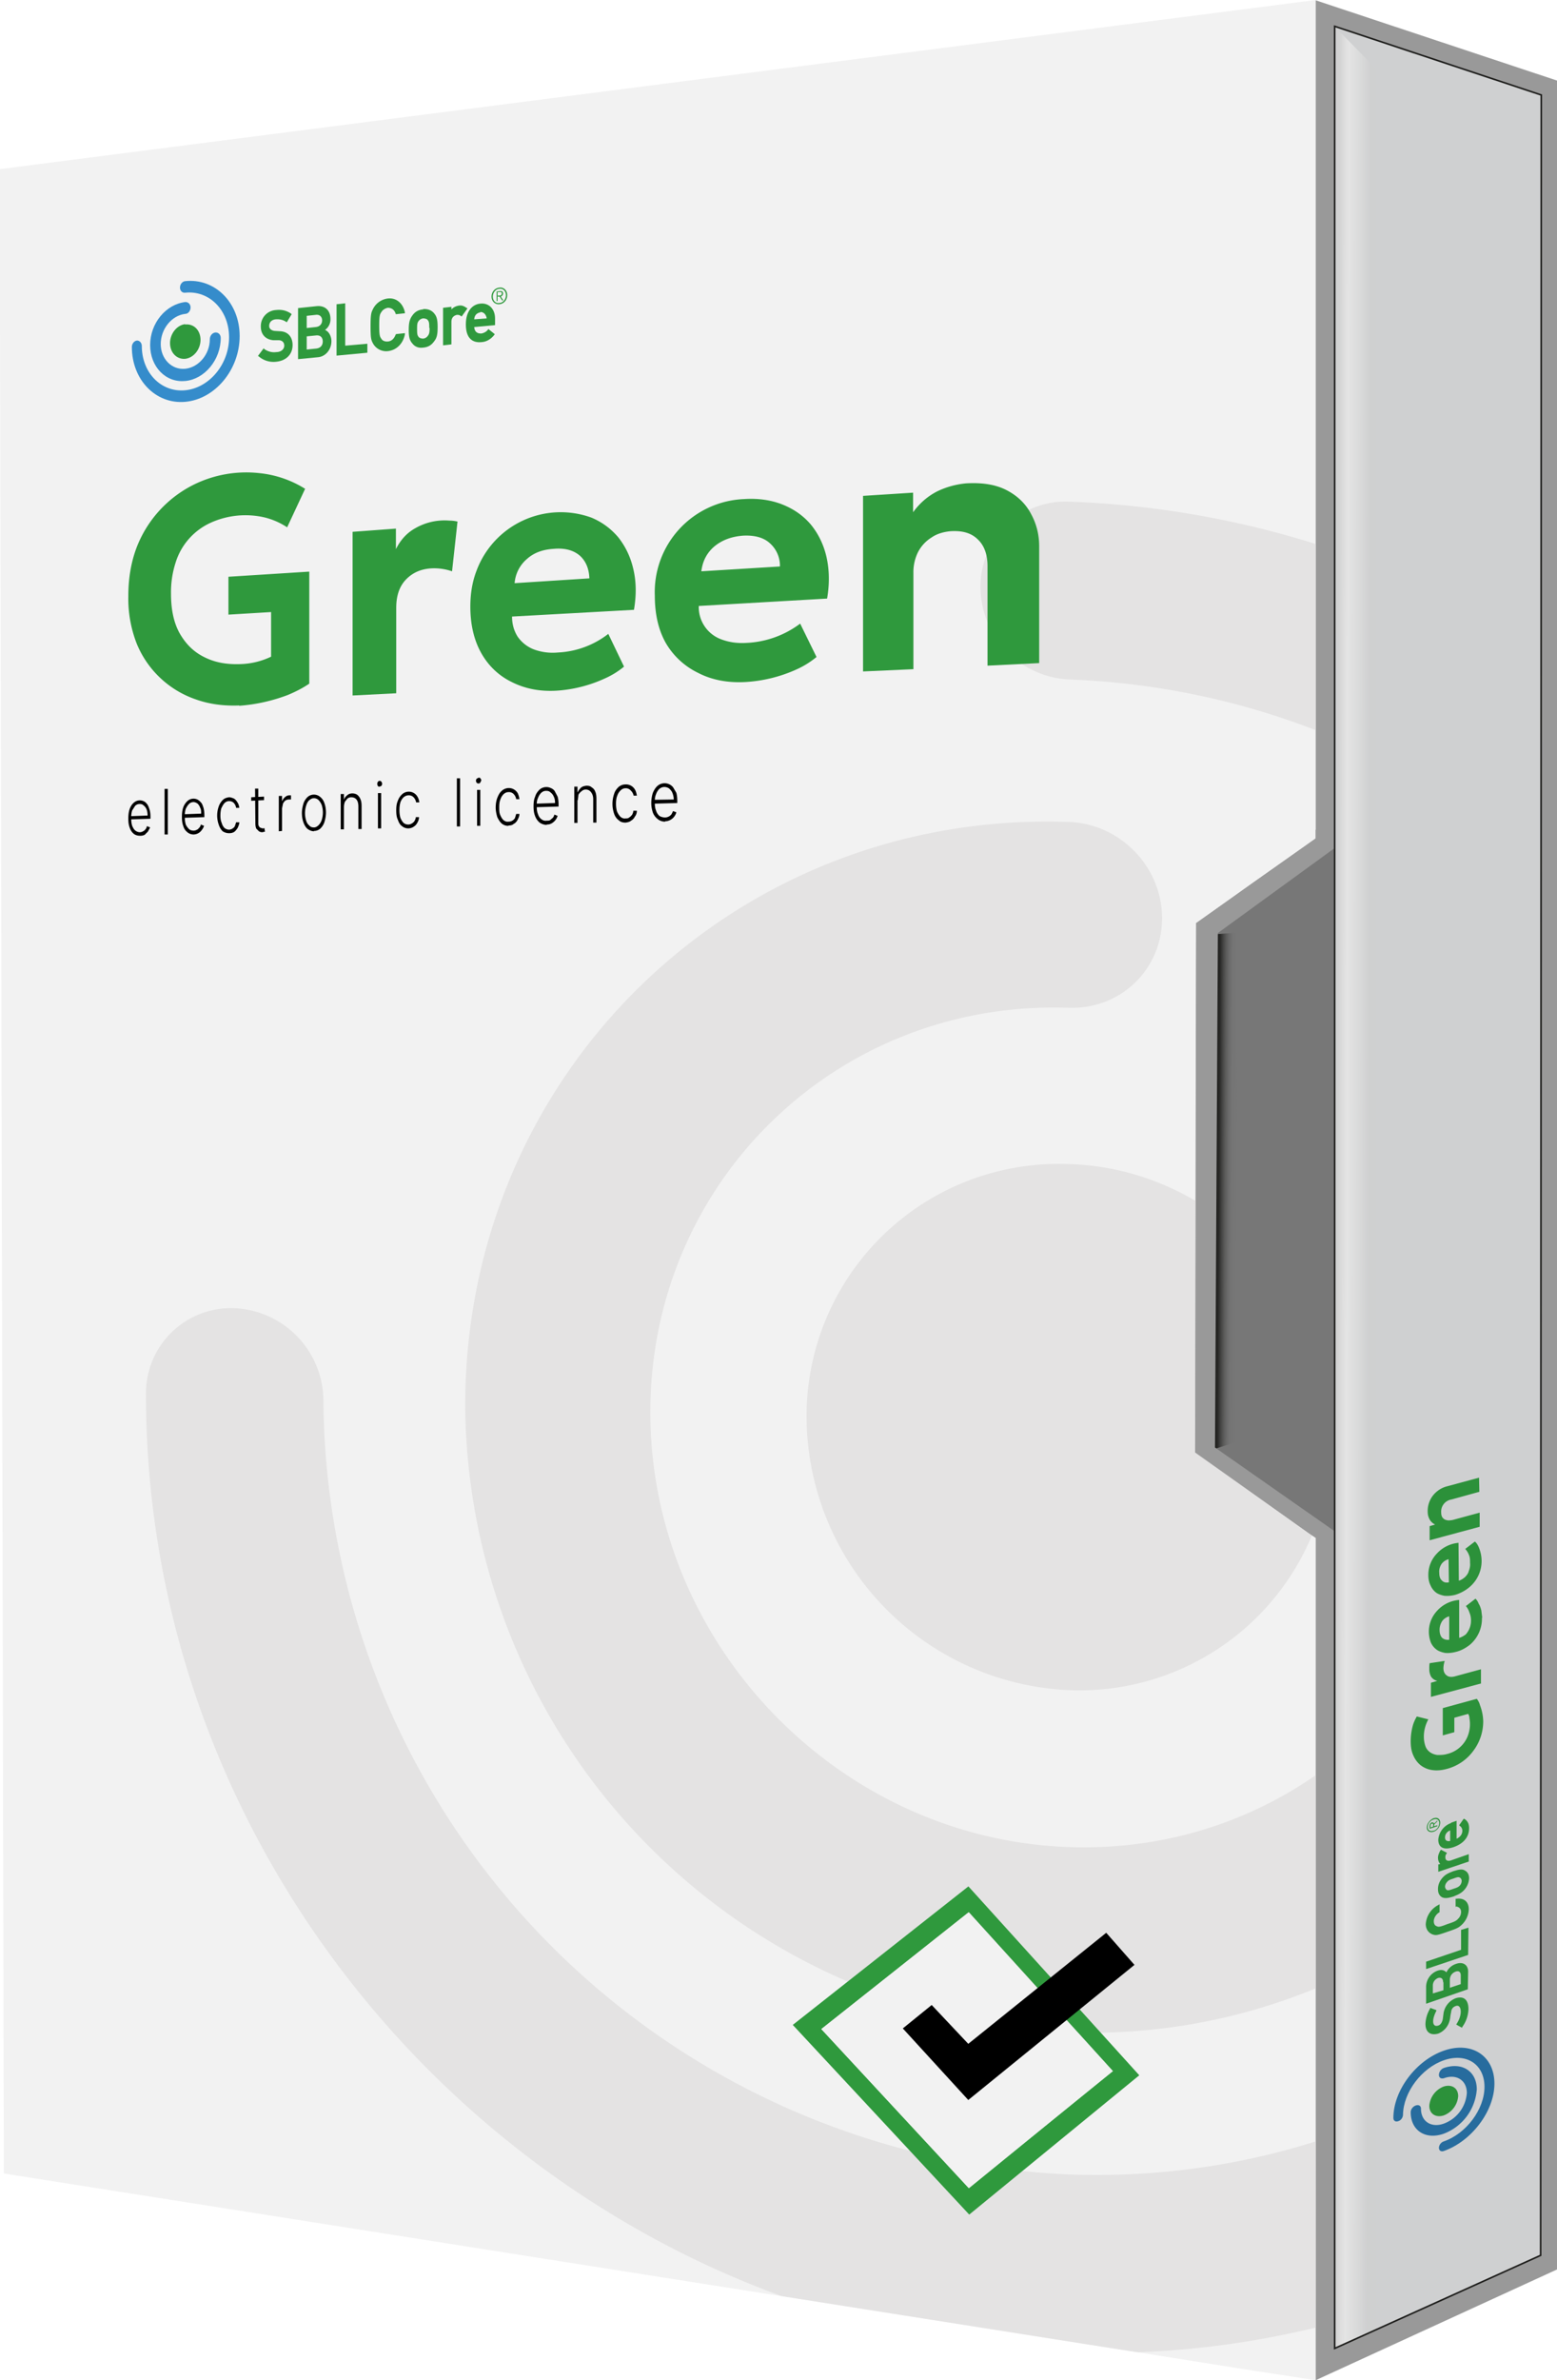 <svg version="1.1" id="prefix__svg7917" xmlns:xlink="http://www.w3.org/1999/xlink" xmlns="http://www.w3.org/2000/svg" viewBox="0 0 485.3 741.6"><defs id="prefix__defs7744"><linearGradient id="prefix__Nepojmenovan?_p?echod_18" data-name="Nepojmenovan? p?echod 18" x1="514.1" y1="407.2" x2="523.7" y2="407.2" gradientTransform="rotate(.3 516.6 406.2)" gradientUnits="userSpaceOnUse"><stop offset=".2" stop-color="#1d1d1b" id="prefix__stop7632"/><stop offset=".3" stop-color="#282826" id="prefix__stop7634"/><stop offset=".4" stop-color="#444443" id="prefix__stop7636"/><stop offset=".5" stop-color="#5b5b5a" id="prefix__stop7638"/><stop offset=".6" stop-color="#6a6a6a" id="prefix__stop7640"/><stop offset=".7" stop-color="#747474" id="prefix__stop7642"/><stop offset=".9" stop-color="#777" id="prefix__stop7644"/></linearGradient><linearGradient id="prefix__Nepojmenovan?_p?echod_18-2" data-name="Nepojmenovan? p?echod 18" x1="491.6" y1="713.8" x2="501.1" y2="713.8" gradientTransform="matrix(.792 -1.154 .305 .209 -71.2 924.6)" xlink:href="#prefix__Nepojmenovan%C3%BD_p%C5%99echod_18"/><linearGradient id="prefix__Nepojmenovan?_p?echod_18-3" data-name="Nepojmenovan? p?echod 18" x1="397.6" y1="957.7" x2="407.1" y2="957.7" gradientTransform="matrix(.792 1.154 .305 -.209 -71.2 49.2)" xlink:href="#prefix__Nepojmenovan%C3%BD_p%C5%99echod_18"/><linearGradient id="prefix__Nepojmenovan?_p?echod_123" data-name="Nepojmenovan? p?echod 123" x1="578.7" y1="102.2" x2="578.7" y2="88.3" gradientTransform="matrix(.02 -11.22 1 .002 452.8 6900.7)" gradientUnits="userSpaceOnUse"><stop offset=".2" stop-color="#cfd0d1" id="prefix__stop7649"/><stop offset=".4" stop-color="#dcdddd" id="prefix__stop7651"/><stop offset=".7" stop-color="#ededed" id="prefix__stop7653"/><stop offset=".8" stop-color="#e3e3e3" id="prefix__stop7655"/><stop offset=".9" stop-color="#d4d5d5" id="prefix__stop7657"/><stop offset="1" stop-color="#cfd0d1" id="prefix__stop7659"/></linearGradient><linearGradient id="prefix__Nepojmenovan?_p?echod_14" data-name="Nepojmenovan? p?echod 14" x1="572.9" y1="334.2" x2="572.9" y2="321.6" gradientTransform="matrix(-.02 11.22 -1 -.002 954.5 -6028)" gradientUnits="userSpaceOnUse"><stop offset=".3" stop-color="#cfd0d1" id="prefix__stop7662"/><stop offset=".4" stop-color="#c6c7c7" id="prefix__stop7664"/><stop offset=".5" stop-color="#aeaeaf" id="prefix__stop7666"/><stop offset=".7" stop-color="#878787" id="prefix__stop7668"/><stop offset=".9" stop-color="#555554" id="prefix__stop7670"/><stop offset=".9" stop-color="#565655" id="prefix__stop7672"/><stop offset=".9" stop-color="#818181" id="prefix__stop7674"/><stop offset="1" stop-color="#a3a3a3" id="prefix__stop7676"/><stop offset="1" stop-color="#bbbcbc" id="prefix__stop7678"/><stop offset="1" stop-color="#c9cacb" id="prefix__stop7680"/><stop offset="1" stop-color="#cfd0d1" id="prefix__stop7682"/></linearGradient><linearGradient id="prefix__Nepojmenovan?_p?echod_13" data-name="Nepojmenovan? p?echod 13" x1="605.1" y1="306.2" x2="605.1" y2="291.9" gradientTransform="matrix(-17.106 7.702 -.411 -.912 11054.2 -3638)" gradientUnits="userSpaceOnUse"><stop offset=".2" stop-color="#cfd0d1" id="prefix__stop7685"/><stop offset=".3" stop-color="#c5c6c7" id="prefix__stop7687"/><stop offset=".5" stop-color="#abacac" id="prefix__stop7689"/><stop offset=".8" stop-color="#828282" id="prefix__stop7691"/><stop offset=".9" stop-color="#6d6d6c" id="prefix__stop7693"/><stop offset=".9" stop-color="#818281" id="prefix__stop7695"/><stop offset=".9" stop-color="#a3a3a3" id="prefix__stop7697"/><stop offset=".9" stop-color="#bbbcbc" id="prefix__stop7699"/><stop offset="1" stop-color="#c9cacb" id="prefix__stop7701"/><stop offset="1" stop-color="#cfd0d1" id="prefix__stop7703"/></linearGradient><linearGradient id="prefix__Nepojmenovan?_p?echod_123-2" data-name="Nepojmenovan? p?echod 123" x1="585.4" y1="55.7" x2="585.4" y2="43.3" gradientTransform="matrix(.996 .333 -.002 1.001 .3 -185)" xlink:href="#prefix__Nepojmenovan%C3%BD_p%C5%99echod_123"/><linearGradient id="prefix__Nepojmenovan?_p?echod_235" data-name="Nepojmenovan? p?echod 235" x1="532.9" y1="314.1" x2="522.3" y2="299.5" gradientUnits="userSpaceOnUse"><stop offset=".2" stop-color="#999" stop-opacity="1" id="prefix__stop7707"/><stop offset=".5" stop-color="#5d5d5c" stop-opacity=".9" id="prefix__stop7709"/><stop offset=".8" stop-color="#2f2f2d" stop-opacity=".9" id="prefix__stop7711"/><stop offset=".9" stop-color="#1d1d1b" stop-opacity=".9" id="prefix__stop7713"/><stop offset=".9" stop-color="#4d4d4c" stop-opacity=".9" id="prefix__stop7715"/><stop offset="1" stop-color="#838383" stop-opacity="1" id="prefix__stop7717"/><stop offset="1" stop-color="#999" stop-opacity="1" id="prefix__stop7719"/></linearGradient><linearGradient id="prefix__Nepojmenovan?_p?echod_260" data-name="Nepojmenovan? p?echod 260" x1="532.5" y1="499" x2="522.5" y2="512.8" gradientUnits="userSpaceOnUse"><stop offset="0" stop-color="#999" stop-opacity="1" id="prefix__stop7722"/><stop offset=".5" stop-color="#d9d9d9" stop-opacity=".9" id="prefix__stop7724"/><stop offset=".7" stop-color="#f4f4f4" stop-opacity=".9" id="prefix__stop7726"/></linearGradient><linearGradient id="prefix__Nepojmenovan?_p?echod_243" data-name="Nepojmenovan? p?echod 243" x1="516" y1="406.1" x2="500.2" y2="406.1" gradientUnits="userSpaceOnUse"><stop offset="0" stop-color="#999" stop-opacity="1" id="prefix__stop7729"/><stop offset=".1" stop-color="#a0a0a0" stop-opacity="1" id="prefix__stop7731"/><stop offset=".3" stop-color="#b5b5b5" stop-opacity="1" id="prefix__stop7733"/><stop offset=".5" stop-color="#d7d7d7" stop-opacity=".9" id="prefix__stop7735"/><stop offset=".6" stop-color="#ebebeb" stop-opacity=".9" id="prefix__stop7737"/><stop offset=".8" stop-color="#b6b6b6" stop-opacity="1" id="prefix__stop7739"/><stop offset="1" stop-color="#999" stop-opacity="1" id="prefix__stop7741"/></linearGradient><linearGradient xlink:href="#prefix__Nepojmenovan?_p?echod_18" id="prefix__linearGradient8764" gradientUnits="userSpaceOnUse" gradientTransform="rotate(.3 516.6 406.2)" x1="514.1" y1="407.2" x2="523.7" y2="407.2"/><linearGradient xlink:href="#prefix__Nepojmenovan?_p?echod_123" id="prefix__linearGradient8766" gradientUnits="userSpaceOnUse" gradientTransform="matrix(.02 -11.22 1 .002 452.8 6900.7)" x1="578.7" y1="102.2" x2="578.7" y2="88.3"/><style id="style7630">.prefix__cls-2{fill:none}.prefix__cls-3{fill:#d9d8d7;opacity:.58}.prefix__cls-6{fill:#276c9e}.prefix__cls-9{fill:#358ccb}.prefix__cls-11{fill:#2f993d}.prefix__cls-19{fill:#2c913a}.prefix__cls-20{fill:#f2f2f2}</style></defs><g id="prefix__Vrstva_38" data-name="Vrstva 38" transform="translate(-137.1 -36)"><g id="prefix__Vrstva_28" data-name="Vrstva 28"><path id="prefix__polygon7746" fill="#777" d="M479.5 491.1 559.6 519.2 579.8 427.8 560 287.2 484.4 330.3z"/></g><g id="prefix__Vrstva_55" data-name="Vrstva 55"><path id="prefix__polygon7749" fill="url(#prefix__linearGradient8764)" d="M523.3 485 522.2 326.6 514.5 327.2 514.6 487.8z"/><path id="prefix__polygon7751" fill="url(#prefix__Nepojmenovan%C3%BD_p%C5%99echod_18-2)" d="M570.1 512.9 523.5 484.8 515.1 487.1 562.7 523.9z"/><path id="prefix__polygon7753" fill="url(#prefix__Nepojmenovan%C3%BD_p%C5%99echod_18-3)" d="M570.5 300.9 523.9 329 515.5 326.7 563.1 289.9z"/></g><g id="prefix__Vrstva_25" data-name="Vrstva 25"><path class="prefix__cls-20" d="m509.8 410.2-.2 78.3 35.3 25.1 1.2.8 1.1.8v262.4l-20.9-3.2-34.6-5.5-16.1-2.5-95-15-242.3-38.2L137 88.7 547.2 36v261.3l-19.9 14-17.3 12.4-.2 86.5z" id="prefix__path7756"/></g><g id="prefix__Vrstva_26" data-name="Vrstva 26"><path id="prefix__polygon7759" fill="#cfd0d1" d="M617.6 738.9 553.1 767.7 553.1 44.2 617.6 65.9z"/></g><g id="prefix__Vrstva_56" data-name="Vrstva 56"><path d="M553.3 44.5v723.2h12.6V57.3l-12.6-12.8Z" id="prefix__path7762" fill="url(#prefix__linearGradient8766)" opacity=".7"/><path d="M620.7 743.1 622 60.5h-12.6l.4 669 11 13.6z" id="prefix__path7764" fill="url(#prefix__Nepojmenovan%C3%BD_p%C5%99echod_14)" opacity=".6"/><path d="m552.9 768 65.5-27.8-9.3-11.6-56.4 26.8.2 12.6z" id="prefix__path7766" fill="url(#prefix__Nepojmenovan%C3%BD_p%C5%99echod_13)" opacity=".5"/><path id="prefix__polygon7768" fill="url(#prefix__Nepojmenovan%C3%BD_p%C5%99echod_123-2)" opacity=".7" d="M553.1 44.2 617.5 64.5 617.4 76.8 567.9 59.2z"/></g><g id="prefix__Vrstva_27_kopie" data-name="Vrstva 27 kopie"><path d="M622.4 743.1v-682l-75.2-25v261.1l-37.3 26.4-.3 165 37.6 26.6v262.4zM515.8 486.9l.9-160.2 36.3-26.4v-256l64.5 21.3v673.2l-64.4 29V513.1L515.8 487z" id="prefix__path7771" fill="#999" opacity="1"/></g><g id="prefix__Vrstva_58" data-name="Vrstva 58"><path id="prefix__polygon7774" fill="url(#prefix__Nepojmenovan%C3%BD_p%C5%99echod_235)" d="M516.7 326.7 552.8 300.5 547.2 297.2 510 323.6z"/></g><g id="prefix__Vrstva_61" data-name="Vrstva 61"><path id="prefix__polygon7777" fill="url(#prefix__Nepojmenovan%C3%BD_p%C5%99echod_260)" d="M552.8 513.1 547.2 515.2 509.6 488.5 515.8 486.9z"/></g><g id="prefix__Vrstva_59" data-name="Vrstva 59"><path id="prefix__polygon7780" fill="url(#prefix__Nepojmenovan%C3%BD_p%C5%99echod_243)" d="M515.8 486.9 509.6 488.5 510 323.6 516.7 326.7z"/></g><g id="prefix__Vrstva_35" data-name="Vrstva 35"><path id="prefix__polygon7783" fill="none" stroke="#1d1d1b" stroke-miterlimit="10" stroke-width=".5" d="M617.3 738.7 553.1 767.7 553.1 44.2 617.5 65.6z"/></g></g><g id="prefix__Vrstva_31" data-name="Vrstva 31" transform="translate(-137.1 -36)"><path class="prefix__cls-9" d="M194.8 161.2c-9.2.8-16.6-6.9-16.6-17.1 0-1 .7-1.9 1.6-2 .8 0 1.5.7 1.5 1.7 0 8.3 6 14.5 13.5 13.8 7.5-.7 13.7-8.1 13.7-16.5 0-8.5-6.2-14.7-13.7-13.9-.9.1-1.6-.6-1.6-1.6s.7-1.9 1.6-2c9.3-1 17 6.7 17 17.1 0 10.5-7.7 19.7-17 20.5z" id="prefix__path7787"/><path class="prefix__cls-9" d="M194.8 154.7c-6 .6-10.9-4.4-10.9-11.2 0-6.8 4.9-12.7 11-13.4.9 0 1.6.7 1.6 1.7s-.7 2-1.7 2c-4.2.5-7.6 4.7-7.6 9.4 0 4.6 3.4 8.1 7.6 7.7 4.2-.4 7.7-4.5 7.7-9.2 0-1 .7-2 1.7-2.1 1-.1 1.7.7 1.7 1.7 0 6.8-5 12.8-11 13.4z" id="prefix__path7789"/><path class="prefix__cls-11" d="M194.8 137c-2.6.3-4.7 3-4.7 5.9 0 3 2.1 5.1 4.7 4.9 2.7-.3 4.8-3 4.8-5.9 0-3-2.1-5.1-4.8-4.8z" id="prefix__path7791"/><path class="prefix__cls-11" d="m224.3 139.2-1.6-.1c-1-.1-1.7-.7-1.7-1.5 0-1.4 1-2 2-2.1 1.1-.1 2.3.1 3.3.8l.2.1 1.5-2.5-.2-.2c-1.5-1-3-1.3-4.7-1.1a5 5 0 0 0-4.7 5.2c0 2.4 1.5 4 3.9 4.2h1.8c1 .1 1.6.7 1.6 1.7 0 1.1-1 2-2.5 2-1.3.2-2.7-.2-3.8-1l-.1-.2-1.8 2.4.2.1a7 7 0 0 0 5.5 1.7c3.1-.3 5.1-2.3 5.1-5.2 0-2-1-4.2-4-4.3z" id="prefix__path7793"/><path class="prefix__cls-11" d="M238.4 138.8a4 4 0 0 0 1.7-3.4c0-2.7-1.7-4.3-4.4-4l-5.7.6v15.9l6.2-.6c2.4-.2 4.2-2.4 4.2-5 0-1.4-.7-3-2-3.5zm-5.7 2 3-.3c1.5-.1 2 .9 2 1.9 0 1-.5 2-2 2.2l-3 .3zm2.8-2.9-2.8.3v-3.8l2.8-.3c1.4-.2 2 .8 2 1.7 0 1.2-.8 2-2 2.1z" id="prefix__path7795"/><path class="prefix__cls-11" id="prefix__polygon7797" d="M242 146.8 251.6 145.9 251.6 143.1 244.7 143.7 244.7 130.5 242 130.8z"/><path class="prefix__cls-11" d="M260.4 140.3c-.5 1.3-1.3 2-2.4 2.1-1.1.1-1.8-.4-2-.8-.5-.7-.7-1-.7-4.2 0-3.1.2-3.5.7-4.2.2-.4.9-1.1 2-1.3 1.3 0 2.1.8 2.4 1.8l.1.2 2.8-.3v-.3c-.6-2.8-2.7-4.6-5.3-4.3a6 6 0 0 0-4.7 3.4c-.5 1-.7 1.6-.7 5.3 0 3.8.2 4.2.7 5.2a4.7 4.7 0 0 0 4.7 2.5c2.7-.3 4.7-2.3 5.3-5.2v-.4l-2.8.3v.1z" id="prefix__path7799"/><path class="prefix__cls-11" d="M269 132.4c-1.4.1-2.5.7-3.3 1.8-.9 1.2-1.2 2.3-1.2 4.6s.3 3.3 1.2 4.3c.8 1 2 1.4 3.3 1.2 1.4-.1 2.5-.7 3.3-1.8 1-1.2 1.2-2.3 1.2-4.6 0-2.4-.3-3.4-1.2-4.4-.8-.9-2-1.3-3.3-1.2zm2 5.8c0 1.6-.2 2-.6 2.5a2 2 0 0 1-1.4.8c-.6 0-1.2-.2-1.4-.5-.4-.5-.5-.8-.5-2.5 0-1.6.1-2 .5-2.5a2 2 0 0 1 1.4-.8c.6 0 1.2.2 1.4.5.4.5.5.8.5 2.5z" id="prefix__path7801"/><path class="prefix__cls-11" d="M282.6 132c-.8-.6-1.5-.9-2.3-.8a4 4 0 0 0-2.5 1.2v-.8l-2.6.3v11.7l2.6-.3v-7c0-1.5.9-2 1.7-2.2.5 0 .8 0 1.3.4l.2.1 1.8-2.5-.2-.2z" id="prefix__path7803"/><path class="prefix__cls-11" d="M291.4 135.2c0-3-2-4.9-4.6-4.6-2.2.2-4.5 2-4.5 6.5 0 5.2 3 5.7 4.9 5.5 1.6-.1 3-1 4-2.3l.1-.2-2-1.6-.1.2c-.5.7-1.4 1.1-2 1.2-1.4.1-2.2-.6-2.3-2l6.5-.6v-2.1zm-4.6-2c1 0 1.8.7 2 2l-3.9.3c.1-1.3.8-2 2-2.2z" id="prefix__path7805"/><path class="prefix__cls-2" id="prefix__polygon7807" d="M162 111.5 309.7 94.4 309.7 168.7 162 180.9z"/><path class="prefix__cls-11" d="M295.2 128c0 1.4-1 2.7-2.5 2.8-1.3.1-2.4-.9-2.4-2.4 0-1.4 1-2.7 2.5-2.8 1.3-.2 2.4.9 2.4 2.3zm-4.5.4c0 1.3.9 2.2 2 2 1.2 0 2.1-1.2 2.1-2.4 0-1.3-.9-2.2-2-2-1.2 0-2.1 1.2-2.1 2.4zm1.5 1.4h-.3v-3l1-.1c.7-.1 1 .2 1 .7 0 .6-.3.8-.7 1l.8 1.2h-.4l-.8-1.2h-.6v1.4zm.5-1.7c.4 0 .8-.1.8-.7 0-.4-.3-.5-.7-.4h-.6v1.1z" id="prefix__path7809"/></g><g id="prefix__verze_1_loga" data-name="verze 1 loga" transform="translate(-137.1 -36)"><path class="prefix__cls-3" d="M547.2 703.1v58.1a281 281 0 0 1-55.5 7.7l-111-17.5c-115-42-198.1-153.4-198.1-281a26.5 26.5 0 0 1 27.6-26.8 29 29 0 0 1 27.7 28.7 243.2 243.2 0 0 0 232.4 241.2c27 1 52.8-2.7 76.9-10.3z" id="prefix__path7812"/><path class="prefix__cls-3" d="M547.2 205.5v58c-24-9.3-50-14.8-76.9-15.8a29 29 0 0 1-27.6-28.7 26.5 26.5 0 0 1 27.6-26.7 291 291 0 0 1 76.9 13.2z" id="prefix__path7814"/><path class="prefix__cls-3" d="M547.2 589v66.5a183.2 183.2 0 0 1-76.9 13.7A197 197 0 0 1 282.1 474c0-104 84.4-185.6 188.2-181.9 16 .6 29 14 29 30s-13 28.4-29 27.9c-72-2.6-130.5 54-130.5 126 0 72.2 58.6 133 130.5 135.5 28.8 1 55.3-7.4 76.9-22.4z" id="prefix__path7816"/><path class="prefix__cls-3" d="M546 514.4a78.5 78.5 0 0 1-75.7 48.2 85.6 85.6 0 0 1-81.8-84.9 78.6 78.6 0 0 1 81.8-79c14.3.4 27.8 4.6 39.5 11.5l-.2 78.3z" id="prefix__path7818"/></g><g id="prefix__Vrstva_23" data-name="Vrstva 23" transform="translate(-137.1 -36)"><g id="prefix__Vrstva_24" data-name="Vrstva 24"><g id="prefix__g7831"><path class="prefix__cls-11" d="M211.7 255.8c-4.9.2-9.4-.4-13.6-1.9a30.6 30.6 0 0 1-18.4-17.4 38.5 38.5 0 0 1-2.6-14.7c0-5.5.8-10.4 2.5-15a36.5 36.5 0 0 1 17.9-19.8 37 37 0 0 1 20.3-3.6 33.1 33.1 0 0 1 14.4 4.9l-5.6 12a22.3 22.3 0 0 0-7.1-3.1 26.3 26.3 0 0 0-16.8 1.7 20.2 20.2 0 0 0-10.9 12.5 30 30 0 0 0-1.4 9.6c0 5 .9 9.2 2.8 12.5 2 3.4 4.5 5.8 7.9 7.4 3.3 1.6 7 2.2 11.3 2a23.6 23.6 0 0 0 9.2-2.3v-13.9l-13.3.8v-11.8l25.2-1.6V249c-1.9 1.3-4 2.4-6.6 3.5a53.4 53.4 0 0 1-15.3 3.4z" id="prefix__path7821"/><path class="prefix__cls-11" d="M247 252.7v-51l13.5-1v6.4c1.5-3 3.5-5.1 6-6.5a18.3 18.3 0 0 1 10.6-2.4c.9 0 1.7.1 2.6.3L278 214a17.1 17.1 0 0 0-6.6-.9c-3.2.2-5.8 1.4-7.8 3.5s-3 5-3 8.8V252l-13.7.7z" id="prefix__path7823"/><path class="prefix__cls-11" d="M310.5 251.2c-5.4.3-10-.7-14.1-2.8-4-2-7.2-5.1-9.4-9.1s-3.3-8.8-3.3-14.3c0-4 .6-7.7 1.9-11.1a28 28 0 0 1 35.9-16.6c3.3 1.4 6 3.4 8.3 6.1 2.2 2.8 3.8 6 4.7 9.9.9 3.8 1 8 .2 12.7l-38 2.1c0 2.4.6 4.4 1.7 6.2a11 11 0 0 0 5 4 17 17 0 0 0 7.6 1 27.7 27.7 0 0 0 15.7-5.8l4.9 10.2a25.8 25.8 0 0 1-6 3.7 42.5 42.5 0 0 1-15.1 3.8zm-13-33.5 23.3-1.5c-.1-3-1.1-5.4-3-7.1-2-1.7-4.7-2.4-8.1-2.1-3.4.2-6.2 1.2-8.4 3.2a11 11 0 0 0-3.8 7.5z" id="prefix__path7825"/><path class="prefix__cls-11" d="M369.4 248.5c-5.7.3-10.6-.7-14.8-2.9a23.4 23.4 0 0 1-10-9.3c-2.3-4.1-3.4-9-3.4-14.7a29 29 0 0 1 27.8-30.1c4.4-.3 8.5.3 12 1.7s6.4 3.4 8.8 6.2c2.3 2.8 4 6.2 4.9 10.1.9 4 1 8.3.2 13l-40 2.3a10.7 10.7 0 0 0 7 10.4c2.4.9 5 1.3 8 1.1a30 30 0 0 0 16.6-6l5.1 10.4a27.2 27.2 0 0 1-6.3 3.9 44.7 44.7 0 0 1-15.9 3.9zM355.7 214l24.5-1.5a9.4 9.4 0 0 0-3.2-7.3c-2-1.8-4.9-2.5-8.4-2.3-3.6.3-6.5 1.4-8.9 3.4-2.3 2-3.6 4.5-4 7.7z" id="prefix__path7827"/><path class="prefix__cls-11" d="M406.1 245.2v-54.7l15.6-1v6.1c2.1-2.9 4.6-5 7.5-6.5 2.9-1.4 5.9-2.2 9-2.5 5.2-.3 9.4.4 12.8 2.2 3.4 1.8 5.9 4.3 7.5 7.4 1.7 3.1 2.5 6.5 2.5 10v36.4l-16.1.8v-31c0-3.6-1-6.4-3-8.3-2-2-4.7-2.8-8.4-2.6-2.3.2-4.4.8-6.1 2a11.6 11.6 0 0 0-4.2 4.6 14 14 0 0 0-1.4 6.4v30l-15.7.7z" id="prefix__path7829"/></g></g><g id="prefix__g7844"><path class="prefix__cls-19" d="M599.4 572.1a15.2 15.2 0 0 1-3 9.3 14.9 14.9 0 0 1-8.2 5.7c-1.8.5-3.3.6-4.7.4a7.6 7.6 0 0 1-3.6-1.5c-1-.8-1.8-1.9-2.3-3.1-.6-1.3-.8-2.8-.8-4.4a18.5 18.5 0 0 1 .7-5c.3-1 .7-1.8 1.2-2.7l3.6.9a11.1 11.1 0 0 0-1.4 5.4c0 1.2.2 2.1.5 3 .3.8.8 1.4 1.5 1.9.6.4 1.4.7 2.2.8 1 0 2 0 3-.3a9.2 9.2 0 0 0 6.4-5.4 10.3 10.3 0 0 0 .6-5.8c0-.5-.2-1-.4-1.3l-4.3 1.2v4.5l-3.6 1v-8.5l10.6-2.9c.4.5.8 1.2 1 2a15 15 0 0 1 1 4.9z" id="prefix__path7834"/><path class="prefix__cls-19" d="m598.8 560.5-15.7 4.2v-4.4l2-.6a3 3 0 0 1-2-1.4 5 5 0 0 1-.5-2.4 8.7 8.7 0 0 1 .1-1.7l4.7-.7a8.2 8.2 0 0 0-.4 2.2c0 1 .3 1.8 1 2.3.6.5 1.5.6 2.6.3l8.1-2.2v4.4z" id="prefix__path7836"/><path class="prefix__cls-19" d="M599 540a10.6 10.6 0 0 1-3.8 8.5c-1.3 1-2.7 1.8-4.4 2.2-1.2.3-2.3.4-3.3.3-1-.2-1.9-.5-2.6-1a5.6 5.6 0 0 1-1.8-2.2 9.5 9.5 0 0 1 2-10 10.3 10.3 0 0 1 6.8-3.3v11.8c.8-.2 1.4-.6 2-1a6.4 6.4 0 0 0 1.7-4.4c0-1-.2-1.8-.5-2.5a6 6 0 0 0-1.1-2l3-2.3c.4.4.8 1 1 1.6.4.6.6 1.3.8 2l.3 2.4zm-10.2 6.9v-7.3a4 4 0 0 0-2.2 1.5c-.5.8-.8 1.7-.8 2.7 0 1.1.3 2 .8 2.5.6.5 1.3.7 2.2.6z" id="prefix__path7838"/><path class="prefix__cls-19" d="M598.9 522.2a10.6 10.6 0 0 1-3.9 8.4c-1.2 1-2.7 1.8-4.3 2.3-1.2.3-2.4.4-3.4.3-1-.2-1.9-.5-2.6-1a5.6 5.6 0 0 1-1.7-2.2c-.5-1-.7-2-.7-3.2a9.5 9.5 0 0 1 2.7-6.8 10.4 10.4 0 0 1 6.7-3.3l.1 11.8c.7-.2 1.3-.6 1.9-1.1.5-.5 1-1.1 1.2-1.9.3-.8.5-1.6.4-2.5 0-.9 0-1.7-.3-2.4a6 6 0 0 0-1.2-2l3-2.3c.5.4.8.9 1.1 1.5a11.2 11.2 0 0 1 1 4.4zm-10.2 6.8-.1-7.2a4 4 0 0 0-2.2 1.5c-.5.8-.8 1.7-.7 2.7 0 1 .2 1.9.8 2.4.5.6 1.3.8 2.2.6z" id="prefix__path7840"/><path class="prefix__cls-19" d="m598.3 511.7-15.6 4.2v-4.4l1.7-.5c-.8-.4-1.4-1-1.7-1.6-.4-.7-.6-1.5-.6-2.4a7.8 7.8 0 0 1 3-6.4 8 8 0 0 1 3-1.5l10-2.7.1 4.4-8.7 2.4a3.8 3.8 0 0 0-3.2 4c0 .6.1 1.2.4 1.6.3.4.7.7 1.2.8.6.2 1.2.1 1.9 0l8.5-2.3v4.4z" id="prefix__path7842"/></g></g><g id="prefix__Vrstva_30" data-name="Vrstva 30" transform="translate(-137.1 -36)"><g id="prefix__Perspektivn?_text" data-name="Perspektivn? text"><g id="prefix__g7881"><path d="M180.8 296.4c-.8 0-1.5-.2-2-.6-.6-.5-1-1.1-1.3-2-.3-.8-.4-1.7-.4-2.8 0-1 .1-2 .4-2.9.3-.8.7-1.5 1.3-2a2.8 2.8 0 0 1 3-.5c.5.2.8.5 1.2 1 .3.4.5 1 .7 1.6.2.6.3 1.4.3 2.3v.6l-6.3.2v-1l5.4-.2c0-.7-.1-1.4-.3-1.9a3 3 0 0 0-1-1.3c-.3-.3-.7-.4-1.2-.4a2 2 0 0 0-1.4.6l-.9 1.4c-.2.6-.3 1.3-.3 2v.6c0 .9.1 1.6.3 2.2.3.7.6 1.2 1 1.5.4.3.9.5 1.4.5a2 2 0 0 0 1-.3c.4-.2.6-.4.8-.7.2-.2.3-.5.4-.9l1 .4-.7 1.3-1 1a3 3 0 0 1-1.4.3z" id="prefix__path7847"/><path d="M189.4 281.6V296h-1v-14.2h1z" id="prefix__path7849"/><path d="M197.5 296a3 3 0 0 1-2-.7c-.6-.5-1-1-1.3-2-.3-.8-.4-1.7-.4-2.8 0-1 .1-2 .4-2.9a5 5 0 0 1 1.3-2 2.8 2.8 0 0 1 3.1-.5c.4.2.8.5 1.2 1 .3.3.5.9.7 1.5.2.7.3 1.5.3 2.4v.6l-6.4.2v-1.1l5.4-.2c0-.7 0-1.3-.3-1.8-.2-.6-.5-1-.8-1.3-.4-.3-.9-.5-1.3-.5a2 2 0 0 0-1.4.6c-.4.4-.7.9-1 1.5-.2.6-.3 1.3-.3 2v.6c0 .9.1 1.6.3 2.3.3.6.6 1 1 1.4.4.4 1 .5 1.5.5a2 2 0 0 0 1-.3c.3-.1.5-.4.7-.6.3-.3.4-.6.5-1l1 .4a4 4 0 0 1-.7 1.3 3.2 3.2 0 0 1-2.5 1.4z" id="prefix__path7851"/><path d="M208.5 295.6c-.7 0-1.4-.2-2-.6-.5-.5-.9-1.1-1.2-2a8.5 8.5 0 0 1 0-5.8 5 5 0 0 1 1.3-2c.5-.5 1.2-.7 1.9-.8.5 0 1 .2 1.5.4.5.3.8.7 1.1 1.2.3.4.5 1 .6 1.7h-1a3 3 0 0 0-.7-1.5c-.4-.4-.9-.6-1.5-.6a2 2 0 0 0-1.4.6c-.4.4-.7 1-1 1.6-.2.6-.3 1.4-.3 2.3 0 .9.1 1.6.4 2.3.2.7.5 1.2.9 1.6.4.3.9.5 1.4.5a2 2 0 0 0 1-.3c.3-.2.6-.4.8-.8l.4-1.2h1c0 .6-.3 1.2-.5 1.7-.3.5-.7 1-1.1 1.3-.5.3-1 .4-1.6.4z" id="prefix__path7853"/><path d="M219.4 284.2v1.1l-4 .2v-1.1zm-2.8-2.5h1v10.6c0 .5 0 .9.2 1.1.1.3.3.4.5.5l.6.2h.3l.3-.1.2 1.1-.4.1-.5.1a2 2 0 0 1-1-.3l-.8-.8c-.2-.4-.3-1-.3-1.5z" id="prefix__path7855"/><path d="M224 295v-11h1v1.7c.2-.5.5-1 .9-1.3.4-.4.9-.6 1.4-.6h.5v1.3H227.2a2 2 0 0 0-1.1.3c-.4.3-.6.6-.8 1l-.3 1.5v7l-1 .1z" id="prefix__path7857"/><path d="M235 295c-.8 0-1.4-.3-2-.7-.6-.5-1-1.2-1.3-2-.3-.8-.5-1.8-.5-3 0-1 .2-2 .5-3a5 5 0 0 1 1.3-2 3 3 0 0 1 3.9 0c.5.4 1 1 1.3 1.9.3.8.5 1.8.5 3 0 1-.2 2-.5 3a5 5 0 0 1-1.3 2 3 3 0 0 1-2 .7zm0-1.2c.5 0 1-.3 1.4-.7.4-.4.8-1 1-1.7a7.7 7.7 0 0 0 0-4.5c-.2-.6-.6-1.2-1-1.6a2 2 0 0 0-1.5-.6c-.6 0-1 .3-1.5.7-.4.4-.7 1-.9 1.7a7.8 7.8 0 0 0 0 4.5c.2.7.5 1.2 1 1.6.3.4.8.6 1.4.6z" id="prefix__path7859"/><path d="M244.3 287.6v6.8h-1v-11h1v1.8c.2-.6.5-1 1-1.4.4-.4 1-.6 1.6-.6.5 0 1 .1 1.5.4.4.3.8.8 1 1.3.3.6.4 1.4.4 2.2v7.2h-1v-7c0-1-.2-1.7-.6-2.2-.4-.5-1-.7-1.6-.7a2 2 0 0 0-1.2.4l-.8 1c-.2.6-.3 1.1-.3 1.8z" id="prefix__path7861"/><path d="M255.4 281.1c-.2 0-.4 0-.5-.2a1 1 0 0 1-.2-.7c0-.2 0-.4.2-.6.1-.2.3-.3.5-.3s.4 0 .5.2c.2.2.3.4.3.7 0 .3-.1.5-.3.7l-.5.2zm-.5 13v-11h1v11z" id="prefix__path7863"/><path d="M264.4 294.1a3 3 0 0 1-2-.7c-.6-.4-1-1.1-1.3-2-.4-.8-.5-1.8-.5-3 0-1 .1-2 .5-2.9a5 5 0 0 1 1.3-2 3.1 3.1 0 0 1 4.8.7c.3.5.5 1 .6 1.8h-1a3 3 0 0 0-.8-1.6 2 2 0 0 0-1.6-.6c-.5 0-1 .2-1.5.6a4 4 0 0 0-1 1.6c-.2.7-.3 1.5-.3 2.4 0 .9.1 1.7.3 2.4.3.7.6 1.2 1 1.6.5.4 1 .5 1.5.5a2 2 0 0 0 1-.3c.4-.2.7-.5.9-.8.2-.4.4-.8.4-1.2h1c0 .6-.2 1.2-.5 1.7-.3.6-.7 1-1.2 1.3a3 3 0 0 1-1.6.5z" id="prefix__path7865"/><path d="M280.5 278.5v15h-1v-15z" id="prefix__path7867"/><path d="M286.3 280.1c-.2 0-.4 0-.6-.2a1 1 0 0 1 0-1.3l.6-.3c.2 0 .4 0 .5.2.2.2.3.4.3.7l-.3.6c-.1.2-.3.3-.5.3zm-.5 13.2v-11.2h1v11.2h-1z" id="prefix__path7869"/><path d="M295.6 293.3a3 3 0 0 1-2.1-.7c-.6-.5-1-1.2-1.4-2-.3-1-.5-2-.5-3 0-1.2.2-2.2.5-3 .4-1 .8-1.7 1.4-2.2a3.2 3.2 0 0 1 5 .8c.2.5.4 1 .5 1.8h-1a3 3 0 0 0-.8-1.6 2 2 0 0 0-1.6-.6c-.6 0-1 .2-1.5.6a4 4 0 0 0-1 1.6c-.3.7-.4 1.5-.4 2.5 0 .9 0 1.7.3 2.4s.6 1.2 1 1.6c.5.4 1 .6 1.6.5a2.3 2.3 0 0 0 2-1.1l.4-1.3h1c0 .7-.3 1.3-.6 1.9-.3.5-.7 1-1.2 1.2-.4.4-1 .5-1.6.5z" id="prefix__path7871"/><path d="M307.5 293c-.9 0-1.6-.3-2.2-.7-.6-.5-1.1-1.2-1.4-2-.4-1-.5-2-.5-3 0-1.2.1-2.2.5-3.1.3-1 .8-1.6 1.4-2.2a3.2 3.2 0 0 1 3.4-.5c.5.2 1 .5 1.3 1l.9 1.7c.2.7.3 1.5.3 2.5v.6l-7.1.2v-1.1l6-.2c0-.8-.1-1.4-.4-2a3 3 0 0 0-1-1.3c-.4-.4-.8-.5-1.4-.5-.6 0-1 .2-1.5.6-.4.4-.8 1-1 1.6-.3.6-.4 1.3-.4 2v.7c0 1 .1 1.7.4 2.4.2.7.6 1.2 1 1.5.5.4 1 .6 1.7.5.4 0 .8 0 1.1-.2l.8-.7c.3-.3.4-.7.5-1l1 .4a4 4 0 0 1-1.8 2.3c-.5.3-1 .4-1.6.4z" id="prefix__path7873"/><path d="M317.1 285.3v7.1h-1v-11.3h1v1.7h.1c.2-.5.6-1 1-1.4.5-.4 1-.5 1.7-.6.6 0 1.2.1 1.6.5.5.3.9.7 1.1 1.3.3.6.4 1.4.4 2.3v7.4h-1V285c0-1-.3-1.7-.7-2.2a2 2 0 0 0-1.7-.8c-.4 0-.9.2-1.2.5-.4.3-.7.6-1 1.1l-.2 1.7z" id="prefix__path7875"/><path d="M332 292.3c-.8 0-1.5-.2-2-.7-.7-.5-1.2-1.2-1.5-2.1-.3-.9-.5-1.9-.5-3 0-1.2.2-2.2.5-3.1.3-1 .8-1.6 1.4-2.2.6-.5 1.3-.8 2.2-.8a3.2 3.2 0 0 1 2.9 1.6c.3.5.5 1.2.6 1.9h-1a3 3 0 0 0-.9-1.6 2 2 0 0 0-1.6-.7c-.6 0-1.1.2-1.6.7a4 4 0 0 0-1 1.6c-.3.7-.4 1.6-.4 2.5 0 .9.1 1.7.3 2.4.3.7.7 1.3 1.1 1.7.5.4 1 .6 1.6.5.4 0 .8 0 1.1-.3.4-.2.6-.5.9-.8.2-.4.4-.8.4-1.3h1.1c0 .7-.2 1.3-.6 1.8-.3.6-.7 1-1.2 1.3-.5.4-1 .5-1.7.6z" id="prefix__path7877"/><path d="M344.4 292c-.9 0-1.7-.3-2.3-.8a4.6 4.6 0 0 1-1.5-2c-.3-.9-.5-1.9-.5-3 0-1.2.2-2.3.5-3.2.4-.9.8-1.6 1.5-2.2a3.4 3.4 0 0 1 4.8.5l1 1.7c.2.7.3 1.6.3 2.5v.7l-7.4.2v-1.2l6.3-.1c0-.8-.2-1.5-.4-2-.2-.6-.6-1-1-1.4-.4-.3-1-.5-1.5-.5-.6 0-1.1.2-1.6.6-.4.4-.8 1-1 1.6-.3.7-.4 1.4-.4 2.1v.7c0 1 .1 1.7.4 2.4.2.7.6 1.2 1 1.6.5.3 1.1.5 1.8.5a2.6 2.6 0 0 0 2-1l.5-1 1 .4c-.1.5-.4 1-.7 1.4a3.7 3.7 0 0 1-2.8 1.4z" id="prefix__path7879"/></g></g></g><g id="prefix__Vrstva_50" data-name="Vrstva 50" transform="translate(-137.1 -36)"><path class="prefix__cls-11" d="m439 623.7-54.8 43.2 55 59.1 53-43.4-53.3-58.9zm0 94-45.9-49.5 46-36.4 44.9 49.5z" id="prefix__path7885"/><path class="prefix__cls-2" id="prefix__polygon7887" d="M393.1 668.2 439 631.8 483.9 681.3 439.1 717.8z"/><path class="prefix__cls-20" id="prefix__polygon7889" d="M393.1 668.2 439 631.8 483.9 681.3 439.1 717.8z"/><path id="prefix__polygon7891" d="M438.9 690.3 418.5 668 427.5 660.7 438.9 672.8 481.9 638.2 490.7 648.2z"/></g><g id="prefix__Vrstva_51_kopie" data-name="Vrstva 51 kopie" transform="translate(-137.1 -36)"><path class="prefix__cls-6" d="M602.9 685.2c0 8.6-7.2 18-15.8 21-.9.3-1.5-.2-1.5-1s.6-1.7 1.5-2c7-2.4 12.7-10 12.7-17s-5.6-10.7-12.6-8.3c-7 2.4-12.7 10-12.8 17 0 .9-.7 1.8-1.5 2-.8.3-1.5-.1-1.5-1 0-8.6 7.1-18 15.8-21 8.7-3 15.7 1.7 15.7 10.3z" id="prefix__path7894"/><path class="prefix__cls-6" d="M597.4 687a16 16 0 0 1-10.3 13.8c-5.7 2-10.3-1-10.3-6.7 0-.9.7-1.8 1.6-2.1.9-.3 1.6.1 1.6 1 0 4 3.2 6 7 4.7a11 11 0 0 0 7.3-9.6c0-3.9-3.2-6-7.1-4.6-1 .3-1.6-.2-1.6-1 0-1 .7-1.9 1.6-2.2 5.7-1.9 10.2 1.1 10.2 6.7z" id="prefix__path7896"/><path class="prefix__cls-19" d="M582.6 692.1c0 2.5 2 3.8 4.5 3a7 7 0 0 0 4.5-6c0-2.5-2-3.8-4.5-3a7 7 0 0 0-4.5 6z" id="prefix__path7898"/><path class="prefix__cls-19" d="m587 663.6-.2 1.5c-.2 1-.7 1.8-1.4 2-1.2.4-1.6-.4-1.6-1.3 0-1 .4-2.1 1-3.3v-.2l-1.9-.7-.1.3a9.9 9.9 0 0 0-1.4 4.7c0 2.6 1.6 3.7 4 3 2-.8 3.4-2.6 3.7-4.9l.1-.8.2-1c.1-1 .6-1.6 1.5-1.9.9-.3 1.5.4 1.5 1.8 0 1.2-.5 2.6-1.3 3.8l-.1.2 1.8 1 .1-.3a9.9 9.9 0 0 0 1.9-5.5c0-3-1.5-4.2-4-3.4a6 6 0 0 0-3.8 5z" id="prefix__path7900"/><path class="prefix__cls-19" d="M588 650.6c-.7-.8-1.6-1-2.8-.6a5.4 5.4 0 0 0-3.6 5.2v5.1l13-4.5.1-5.5c0-2.1-1.6-3.2-3.8-2.4a5 5 0 0 0-3 2.7zm1 4.8v-2.7c.1-1.4 1-2.1 1.8-2.4.8-.3 1.6-.1 1.6 1.2v2.7l-3.3 1.1zm-2-1.8v2.5l-3.3 1v-2.4c0-1.4.9-2.1 1.6-2.4 1-.3 1.6.2 1.6 1.3z" id="prefix__path7902"/><path class="prefix__cls-19" id="prefix__polygon7904" d="M594.7 645.1 594.8 636.6 592.5 637.3 592.5 643.5 581.6 647.2 581.6 649.5z"/><path class="prefix__cls-19" d="M591 630c1 .2 1.5.8 1.5 1.7 0 1-.5 1.7-.8 2-.6.7-1 1-3.5 1.8-2.5 1-2.8.9-3.4.6-.3-.1-.8-.5-.8-1.5 0-1.1.8-2.2 1.6-2.7l.2-.1v-2.5l-.3.2a7.2 7.2 0 0 0-4 6c0 2 1.3 3 2.4 3.3.8.2 1.2.2 4.3-.9 3-1 3.5-1.3 4.3-2a7 7 0 0 0 2.4-5c0-2.4-1.5-3.6-3.8-3.3h-.3v2.5h.1z" id="prefix__path7906"/><path class="prefix__cls-19" d="M585.3 624.6c0 1.2.4 2 1.2 2.5.8.4 1.7.4 3.6-.2 1.8-.7 2.7-1.2 3.6-2.3.8-1 1.2-2.1 1.3-3.3 0-1.2-.4-2-1.3-2.5-.8-.5-1.7-.4-3.6.2-1.9.7-2.7 1.2-3.6 2.3-.8 1-1.2 2.1-1.2 3.3zm4.8-3.3c1.3-.5 1.6-.5 2-.3.3.1.6.6.6 1 0 .6-.3 1.2-.6 1.5-.4.4-.7.6-2 1-1.3.5-1.6.5-2 .4-.3-.2-.6-.6-.6-1.1 0-.5.3-1.1.6-1.4.4-.5.7-.7 2-1.1z" id="prefix__path7908"/><path class="prefix__cls-19" d="M586 612.6c-.4.8-.7 1.5-.7 2.2 0 .9.3 1.5.7 2l-.6.1v2.3l9.5-3.2v-2.3l-5.7 2c-1.2.3-1.6-.3-1.6-1 0-.4 0-.7.4-1.2l.1-.2-1.9-1-.1.3z" id="prefix__path7910"/><path class="prefix__cls-19" d="M589.4 604a6 6 0 0 0-4 5.2c0 2 1.2 3.5 4.8 2.3 4.2-1.5 4.8-4.3 4.8-5.9 0-1.4-.5-2.3-1.5-2.9h-.2l-1.4 2 .2.2c.5.3.8.9.8 1.5 0 1.1-.7 2-1.8 2.5v-5.6l-1.7.6zm-1.9 4.5c0-1 .6-1.8 1.6-2.2v3.3c-1 .2-1.6-.2-1.6-1.1z" id="prefix__path7912"/><path class="prefix__cls-19" d="M584 602.5c1.1-.4 2 .2 2 1.4s-.9 2.4-2 2.8c-1.3.4-2.2-.2-2.2-1.3 0-1.2 1-2.4 2.1-2.9zm0 3.9c1-.3 1.7-1.4 1.7-2.4s-.8-1.5-1.8-1.1c-1 .3-1.8 1.3-1.8 2.4 0 1 .8 1.4 1.8 1.1zm1.1-1.7v.3l-2.4.8v-1c0-.5.3-.8.7-1 .4 0 .6.1.7.4l1-1v.3l-1 1v.5l1-.3zm-1.3 0c0-.3 0-.7-.4-.5-.3 0-.4.4-.4.7v.5l.8-.3z" id="prefix__path7914"/></g></svg>